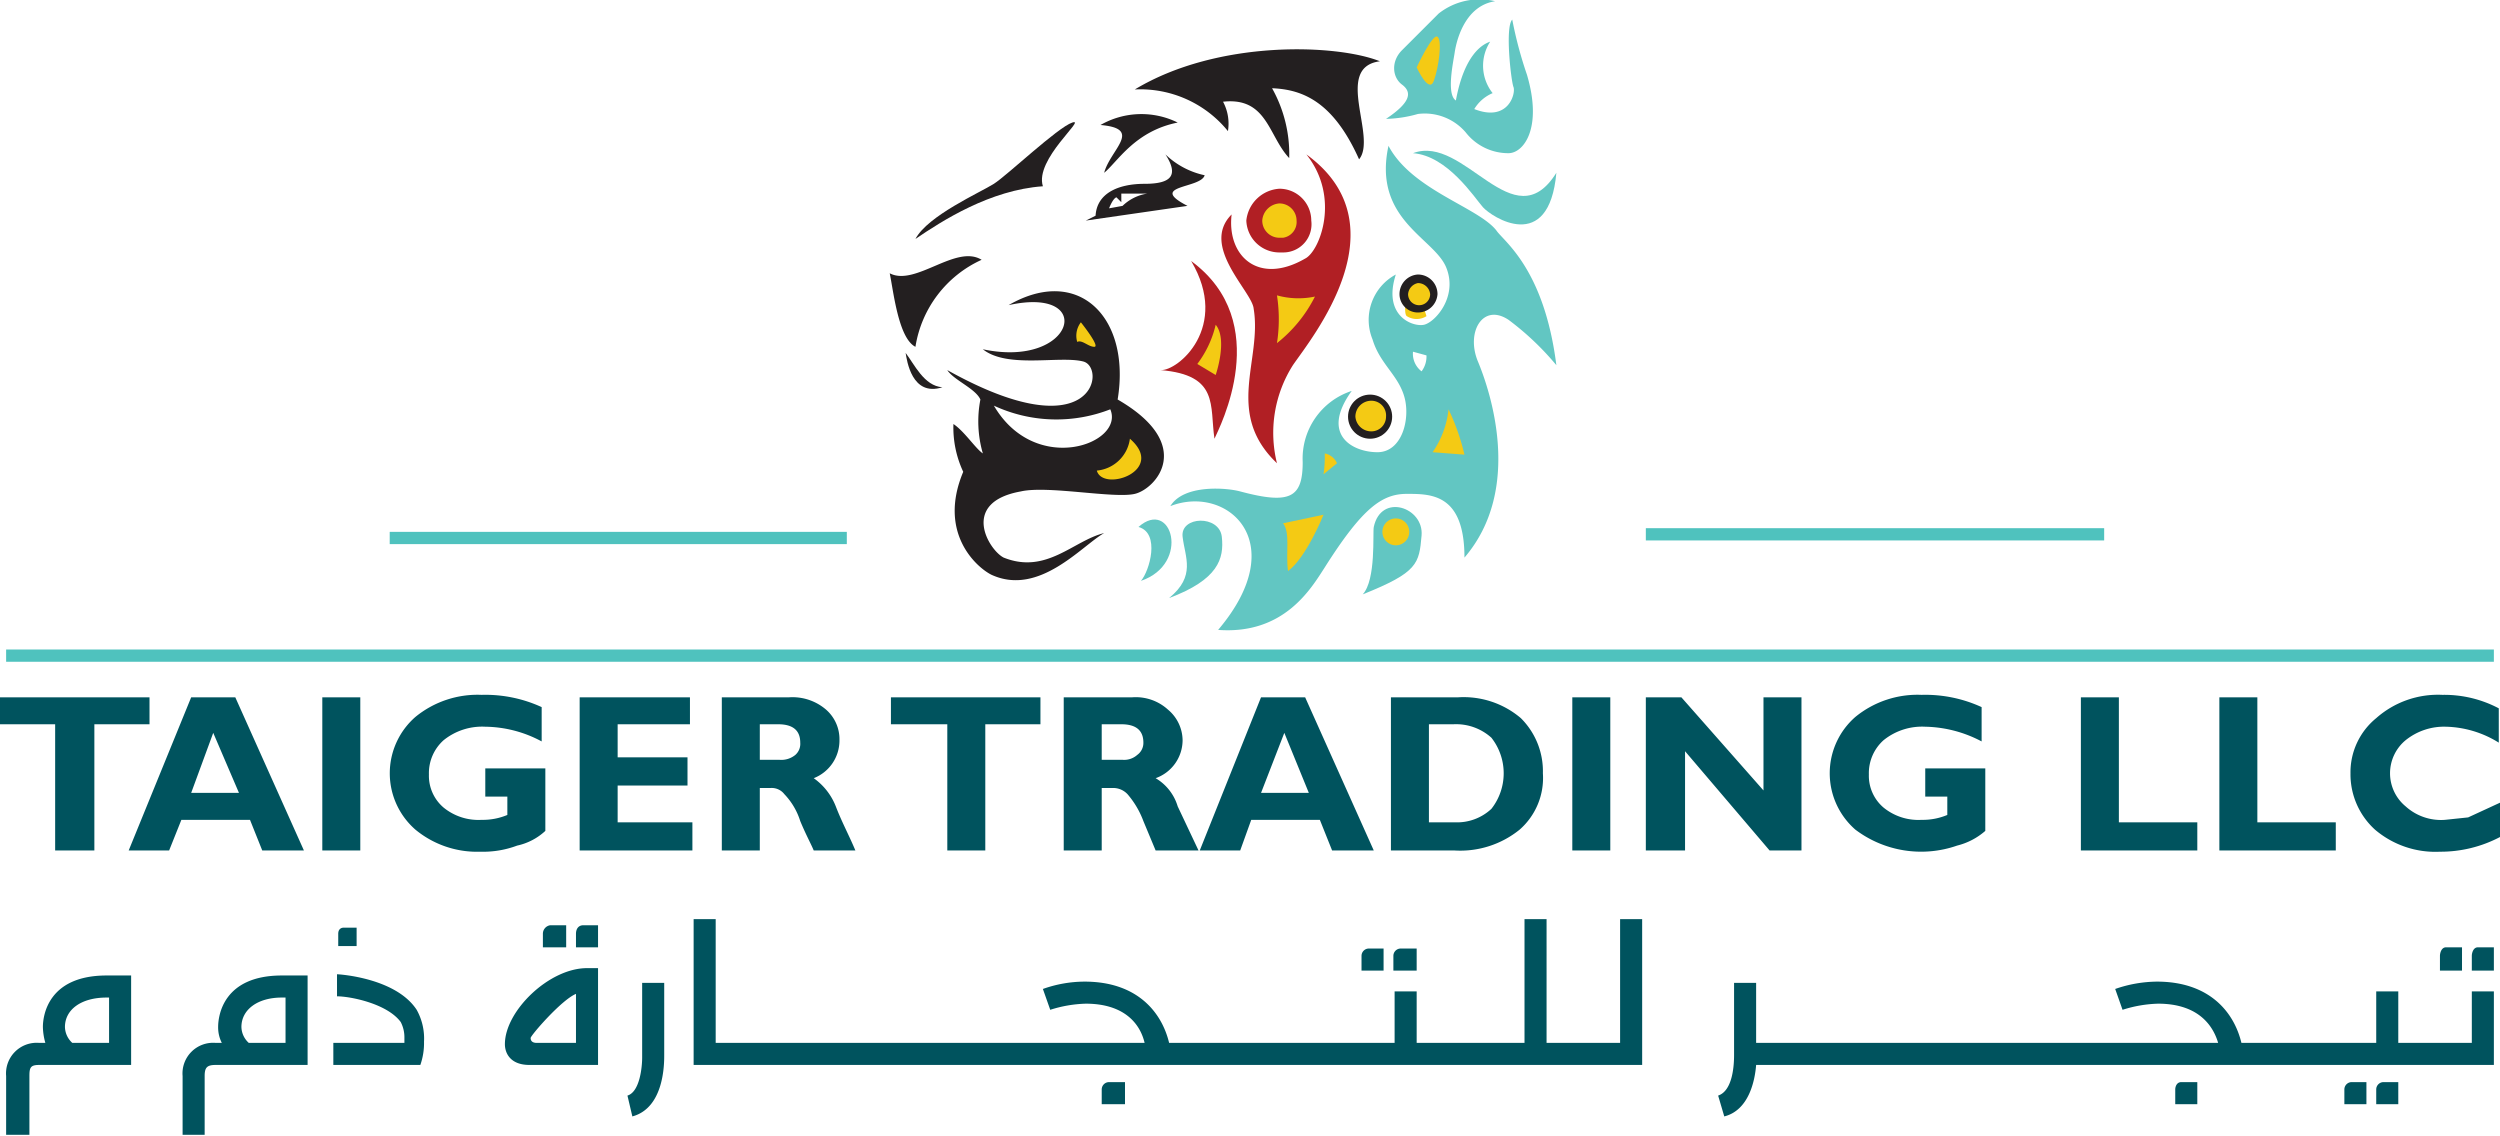 <svg id="Layer_1" data-name="Layer 1" xmlns="http://www.w3.org/2000/svg" viewBox="0 0 204 92.7"><defs><style>.cls-1,.cls-6{fill:none;}.cls-1{stroke:#4fc2be;stroke-miterlimit:10;}.cls-2{fill:#00535e;}.cls-3{fill:#62c6c2;}.cls-4{fill:#f4ca14;}.cls-5{fill:#231f20;}.cls-7{fill:#b11f24;}</style></defs><line class="cls-1" x1="0.5" y1="53.5" x2="203.5" y2="53.5"/><line class="cls-1" x1="134.3" y1="43.6" x2="171.7" y2="43.6"/><line class="cls-1" x1="31.8" y1="43.9" x2="69.1" y2="43.9"/><path class="cls-2" d="M204.3,70.4l-1.9.2a4.3,4.3,0,0,1-3.2-1.1,3.5,3.5,0,0,1,0-5.4,5,5,0,0,1,3.3-1.1,8.5,8.5,0,0,1,4.3,1.3V61.5a9.5,9.5,0,0,0-4.6-1.1,7.6,7.6,0,0,0-5.4,1.9,5.7,5.7,0,0,0-2.1,4.5,6.1,6.1,0,0,0,2,4.6,7.6,7.6,0,0,0,5.3,1.8,10.4,10.4,0,0,0,4.9-1.2V69.2l-2.6,1.2m-17.2-9.8H184V73.1h9.5V70.8h-6.4Zm-11.3,0h-3.1V73.1h9.5V70.8h-6.4ZM160,68.7h1.8v1.5a5.2,5.2,0,0,1-2.1.4,4.5,4.5,0,0,1-3.1-1,3.4,3.4,0,0,1-1.2-2.7,3.6,3.6,0,0,1,1.2-2.8A5,5,0,0,1,160,63a10.2,10.2,0,0,1,4.6,1.2V61.4a11,11,0,0,0-4.9-1,8,8,0,0,0-5.4,1.8,6.1,6.1,0,0,0,0,9.2,8.9,8.9,0,0,0,8.3,1.3,5.5,5.5,0,0,0,2.3-1.2V66.4H160ZM140.4,65l6.9,8.1h2.6V60.6h-3.1v7.6l-6.7-7.6h-2.9V73.1h3.2Zm-6.1-4.4h-3.1V73.1h3.1Zm-5.5,6.2a6.1,6.1,0,0,0-1.8-4.5,7.2,7.2,0,0,0-5.1-1.7h-5.5V73.1h5.2a7.7,7.7,0,0,0,5.3-1.7A5.6,5.6,0,0,0,128.8,66.8Zm-4.2,2.9a4.1,4.1,0,0,1-3,1.1h-2.1v-8h2a4.3,4.3,0,0,1,3.1,1.1,4.7,4.7,0,0,1,0,5.8Zm-19.6.9h5.6l1,2.5H115l-5.6-12.5h-3.6l-5,12.5h3.3Zm2.7-7.1,2,4.9h-3.9ZM92.8,68h.9a1.6,1.6,0,0,1,1.2.5,7.2,7.2,0,0,1,1.3,2.2l1,2.4h3.5L99,69.5a4,4,0,0,0-1.8-2.3,3.3,3.3,0,0,0,2.2-3.1,3.3,3.3,0,0,0-1.2-2.5,3.9,3.9,0,0,0-2.9-1H89.7V73.1h3.1Zm0-5.2h1.6q1.8,0,1.8,1.5a1.2,1.2,0,0,1-.5,1,1.6,1.6,0,0,1-1.2.4H92.8ZM83.3,73.1V62.8h4.5V60.6H75.6v2.2h4.6V73.1Zm-14-5.9a3.3,3.3,0,0,0,2.1-3.1,3.2,3.2,0,0,0-1.1-2.5,4.2,4.2,0,0,0-3-1H61.8V73.1h3.1V68h.9a1.3,1.3,0,0,1,1.1.5,5.6,5.6,0,0,1,1.3,2.2c.5,1.2.9,1.9,1.1,2.4h3.4c-.5-1.2-1.1-2.3-1.6-3.6A5.1,5.1,0,0,0,69.3,67.2Zm-1.5-1.9a1.8,1.8,0,0,1-1.3.4H64.9V62.8h1.5q1.8,0,1.8,1.5A1.2,1.2,0,0,1,67.8,65.3Zm-8.4,5.5H53.3v-3H59V65.5H53.3V62.8h5.9V60.6h-9V73.1h9.2ZM42.5,68.7h1.8v1.5a5.2,5.2,0,0,1-2.1.4,4.5,4.5,0,0,1-3.1-1,3.4,3.4,0,0,1-1.2-2.7,3.6,3.6,0,0,1,1.2-2.8A5,5,0,0,1,42.5,63a9.9,9.9,0,0,1,4.6,1.2V61.4a11,11,0,0,0-4.9-1,8,8,0,0,0-5.4,1.8,6.1,6.1,0,0,0,0,9.2,7.9,7.9,0,0,0,5.3,1.8,7.9,7.9,0,0,0,3-.5,4.9,4.9,0,0,0,2.3-1.2V66.4H42.5ZM29.2,73.1h3.1V60.6H29.2ZM18.5,60.6,13.4,73.1h3.3l1-2.5h5.6l1,2.5h3.4L22.1,60.6Zm0,7.8,1.8-4.9,2.1,4.9Zm-3.4-7.8H2.9v2.2H7.4V73.1h3.2V62.8h4.5Z" transform="translate(-2.9 -3.7)"/><path class="cls-2" d="M6.4,87.5a5.1,5.1,0,0,0,.2,1.3H6.1a2.5,2.5,0,0,0-2.7,2.7v4.8H5.3V91.5c0-.7.1-.9.8-.9h7.5V83.3h-2c-4.8,0-5.2,3.3-5.2,4.2m14.3,0a2.8,2.8,0,0,0,.3,1.3h-.5a2.5,2.5,0,0,0-2.7,2.7v4.8h1.8V91.5c0-.7.2-.9.9-.9H28V83.3H25.9C21.1,83.3,20.7,86.6,20.7,87.5Zm5.5,1.3h-3a1.8,1.8,0,0,1-.6-1.3c0-1.4,1.3-2.4,3.3-2.4h.3Zm4.7-9.4s-.4,0-.4.5v1H32V79.4Zm-.5,3.8V85c1.1,0,4.1.6,5.2,2.1a2.7,2.7,0,0,1,.3,1.2v.5H30.1v1.8h7.1a5.4,5.4,0,0,0,.3-1.9,4.8,4.8,0,0,0-.6-2.6C35.2,83.5,30.6,83.2,30.4,83.2Zm17.4-4a.7.7,0,0,0-.6.7V81h1.9V79.2Zm2.1.7V81h1.8V79.2H50.5C50.1,79.2,49.9,79.5,49.9,79.9Zm-5.8,9h0c0,.8.5,1.7,2,1.7h5.6V82.7h-.9C47.7,82.7,44.1,86.2,44.1,88.9Zm5.8-.1H46.7c-.4,0-.5-.2-.5-.4s2.5-3.1,3.7-3.6ZM55.3,90c0,.8-.2,2.8-1.2,3.1l.4,1.7c2.6-.7,2.6-4.3,2.6-5h0V83.9H55.3Zm37.5,2.6v1.2h1.9V92H93.4A.6.6,0,0,0,92.8,92.6Zm23.8-10.9v1.2h1.9V81.1h-1.3A.6.6,0,0,0,116.6,81.7Zm-2.6,0v1.2h1.8V81.1h-1.2A.6.6,0,0,0,114,81.7Zm21.1,7.1h-6V78.7h-1.8V88.8h-8.8V84.6h-1.8v4.2H98.3c-.6-2.5-2.6-5-6.9-5a10.2,10.2,0,0,0-3.4.6l.6,1.7a10.4,10.4,0,0,1,2.9-.5c3,0,4.4,1.5,4.8,3.2h-35V78.7H59.5V90.6h77.4V78.7h-1.8Zm45.3,3.8v1.2h1.8V92h-1.3C180.5,92,180.4,92.4,180.4,92.6Zm16.4,0v1.2h1.8V92h-1.2A.6.6,0,0,0,196.8,92.6Zm-2.6,0v1.2H196V92h-1.2A.6.6,0,0,0,194.2,92.6Zm10.4-3.8h-6V84.6h-1.8v4.2h-11c-.6-2.5-2.6-5-6.9-5a10.6,10.6,0,0,0-3.4.6l.6,1.7a10.4,10.4,0,0,1,2.9-.5c3,0,4.4,1.5,4.9,3.2H146.2V83.9h-1.8v5.9c0,.8-.1,2.9-1.3,3.3l.5,1.7c2-.5,2.5-2.9,2.6-4.2h60.2v-6h-1.8Zm1.8-7.8h-1.3c-.4,0-.5.5-.5.7v1.2h1.8Zm-3.9,0c-.4,0-.5.5-.5.7v1.2h1.8V81ZM11.8,88.8h-3a1.8,1.8,0,0,1-.6-1.3c0-1.4,1.3-2.4,3.4-2.4h.2Z" transform="translate(-2.9 -3.7)"/><path class="cls-3" d="M96,51.1c.7-.8,1.6-3.9-.2-4.4C98.5,44.3,100.1,49.7,96,51.1Z" transform="translate(-2.9 -3.7)"/><path class="cls-3" d="M98.3,52.5c2.2-1.8,1.3-3.3,1.1-5s3-1.8,3.2,0S102.3,51,98.3,52.5Z" transform="translate(-2.9 -3.7)"/><path class="cls-3" d="M114.1,52.2c1.1-1.2.8-5,.9-5.5.6-2.8,4.1-1.6,3.9.7S118.6,50.4,114.1,52.2Z" transform="translate(-2.9 -3.7)"/><circle class="cls-4" cx="113.9" cy="43.4" r="1.1"/><path class="cls-3" d="M121.7,39.5c.1-1.4.3-4.2-.4-5.2s-3.6-.5-2.1,2S120.9,37.2,121.7,39.5Z" transform="translate(-2.9 -3.7)"/><path class="cls-3" d="M124.1,28.9a3.2,3.2,0,0,0-.7-4.3h0c-1.3-.7-2.3,1-1,2S124.1,27.4,124.1,28.9Z" transform="translate(-2.9 -3.7)"/><path class="cls-3" d="M118.2,16.2c4.2-1.6,8.2,7.2,11.7,1.6-.6,6.7-5.3,3.6-6,2.8S121,16.4,118.2,16.2Z" transform="translate(-2.9 -3.7)"/><path class="cls-3" d="M116,13.4c2.1-1.4,2.1-2.2,1.3-2.8s-.9-1.9,0-2.8l3-3a5.4,5.4,0,0,1,4.6-1c-2.6.4-3.2,3.5-3.3,4.2s-.7,3.4.1,3.9c.7-3.8,2.2-4.6,2.8-4.8a3.6,3.6,0,0,0,.2,4.2,3.2,3.2,0,0,0-1.5,1.3c2.8,1.1,3.4-1.3,3.2-1.8s-.7-4.9-.1-5.5a33.1,33.1,0,0,0,1.2,4.5c1.3,4.4-.3,6.4-1.5,6.4a4.4,4.4,0,0,1-3.5-1.7,4.4,4.4,0,0,0-3.9-1.5A10.1,10.1,0,0,1,116,13.4Z" transform="translate(-2.9 -3.7)"/><path class="cls-4" d="M118.5,9.2s1,2.2,1.4,1.1.7-3.3.3-3.6S118.5,9.2,118.5,9.2Z" transform="translate(-2.9 -3.7)"/><path class="cls-3" d="M125,22.5c-1.5-1.9-6.9-3.3-8.8-6.9-1.3,6,3.7,7.5,4.7,9.9s-.9,4.5-1.8,4.7-3.4-.7-2.3-4.1a4.2,4.2,0,0,0-1.9,5.3c.6,2,2.1,2.9,2.6,4.7s-.2,4.5-2.2,4.5-4.7-1.4-2.1-5a5.8,5.8,0,0,0-4,5.8c0,2.9-1,3.5-5.1,2.4-1.1-.3-4.6-.6-5.7,1.2,4.6-1.8,10,2.9,3.9,10.1,5.4.4,7.6-3.4,8.7-5.1,3.1-4.9,4.7-6,6.7-6s4.7,0,4.7,5.2c4.8-5.6,2.1-13.6,1.1-16s.4-4.8,2.5-3.4a22.8,22.8,0,0,1,3.9,3.7C128.9,25.6,125.6,23.4,125,22.5ZM118.9,34a1.8,1.8,0,0,1-.7-1.6l1.1.3A2,2,0,0,1,118.9,34Z" transform="translate(-2.9 -3.7)"/><path class="cls-4" d="M107.6,46.4l3.3-.7s-1.4,3.5-2.9,4.6C107.8,48.7,108.2,47.2,107.6,46.4Z" transform="translate(-2.9 -3.7)"/><path class="cls-4" d="M121.1,37.1a7.5,7.5,0,0,1-1.3,3.5l2.6.2A18.2,18.2,0,0,0,121.1,37.1Z" transform="translate(-2.9 -3.7)"/><path class="cls-4" d="M110.9,42.4a9.7,9.7,0,0,0,.1-1.7,1.4,1.4,0,0,1,1,.8Z" transform="translate(-2.9 -3.7)"/><path class="cls-4" d="M117.5,27a4.4,4.4,0,0,1,1.8,2.5,1.5,1.5,0,0,1-1.6,0C117.4,29.3,117.7,27.9,117.5,27Z" transform="translate(-2.9 -3.7)"/><path class="cls-5" d="M77.6,23.2c1-1.9,5.3-3.8,6.4-4.5s5.2-4.6,6.4-5-3.1,3-2.4,5.2C83.7,19.2,79.8,21.7,77.6,23.2Z" transform="translate(-2.9 -3.7)"/><path class="cls-5" d="M92.7,13.9a6.7,6.7,0,0,1,6.3-.2c-3.5.7-4.9,3.2-6,4.1C93.5,15.9,96.2,14.2,92.7,13.9Z" transform="translate(-2.9 -3.7)"/><path class="cls-5" d="M101.2,18A6.6,6.6,0,0,1,98,16.3c1.1,1.7.5,2.4-1.7,2.4s-3.9.8-4,2.6l-.8.4,8.3-1.2C96.5,18.8,100.9,19.1,101.2,18Zm-6.7,2.5-1.1.2s.3-.8.6-.9l.4.4v-.7h2.1A3.7,3.7,0,0,0,94.5,20.5Z" transform="translate(-2.9 -3.7)"/><path class="cls-5" d="M77.6,32c-1.4-.7-1.8-4.6-2.1-6,2.1,1.1,5.4-2.4,7.5-1.1A9.4,9.4,0,0,0,77.6,32Z" transform="translate(-2.9 -3.7)"/><path class="cls-5" d="M76.8,32.5c.1.6.5,3.6,3,2.8C78.3,35.2,77.5,33.4,76.8,32.5Z" transform="translate(-2.9 -3.7)"/><path class="cls-5" d="M94.1,36.3c1.1-6.7-3.2-11-8.9-7.7,7.2-1.6,5.4,5.2-2.1,3.6,2,1.6,6.3.5,8.2,1s.9,7.4-11.1.7c.5.8,2.3,1.5,2.7,2.4a9.4,9.4,0,0,0,.2,4.4c-.6-.4-1.5-1.8-2.4-2.4a8.5,8.5,0,0,0,.8,3.9c-2.1,5,1.1,7.8,2.3,8.4,3.9,1.8,7.4-2.4,9.2-3.4-2.5.6-4.7,3.4-8.2,2-1.2-.6-3.6-4.5,1.4-5.4,2.2-.5,7.6.6,9.3.2S100.5,40,94.1,36.3ZM84,36.8a12.1,12.1,0,0,0,9.5.3C94.7,39.9,87.4,42.6,84,36.8Z" transform="translate(-2.9 -3.7)"/><path class="cls-4" d="M91.1,30a1.8,1.8,0,0,0-.3,1.6c.4-.2.9.4,1.4.4S91.1,30,91.1,30Z" transform="translate(-2.9 -3.7)"/><path class="cls-4" d="M95.1,39.5a3,3,0,0,1-2.7,2.6C92.9,43.9,98.1,42.1,95.1,39.5Z" transform="translate(-2.9 -3.7)"/><path class="cls-5" d="M95.5,11c6.8-4.1,16.5-3.7,20-2.3-3.8.5-.2,6.2-1.7,8-2.1-4.7-4.6-5.7-7.1-5.8a11,11,0,0,1,1.4,5.7c-1.7-1.8-1.8-5-5.4-4.6a3.8,3.8,0,0,1,.4,2.4A9.2,9.2,0,0,0,95.5,11Z" transform="translate(-2.9 -3.7)"/><path class="cls-6" d="M109.8,9.6a3.3,3.3,0,0,1,2.5,0c.2,1.2.4,2.3.5,3.4A16.3,16.3,0,0,0,109.8,9.6Z" transform="translate(-2.9 -3.7)"/><path class="cls-7" d="M109.9,21.7a2.3,2.3,0,0,1-2.3,2.6h-.3a2.7,2.7,0,0,1-2.7-2.6h0a2.9,2.9,0,0,1,2.7-2.6,2.6,2.6,0,0,1,2.6,2.6Z" transform="translate(-2.9 -3.7)"/><path class="cls-4" d="M108.7,21.7a1.3,1.3,0,0,1-1.1,1.4h-.3a1.4,1.4,0,0,1-1.4-1.4,1.5,1.5,0,0,1,1.4-1.4A1.4,1.4,0,0,1,108.7,21.7Z" transform="translate(-2.9 -3.7)"/><path class="cls-7" d="M103.4,21.2c-2.6,2.6,1.7,6.3,1.8,7.7.7,4.2-2.4,8.5,1.9,12.6a10.3,10.3,0,0,1,1.3-8c1.5-2.2,9.1-11.4,1.1-17.2,2.8,3.5,1.1,7.9-.1,8.5C105.6,27,103,24.6,103.4,21.2Z" transform="translate(-2.9 -3.7)"/><path class="cls-4" d="M107.1,27.8a12.7,12.7,0,0,1,0,3.9,11.3,11.3,0,0,0,3.1-3.8A6.5,6.5,0,0,1,107.1,27.8Z" transform="translate(-2.9 -3.7)"/><path class="cls-7" d="M100.1,25c3.2,5.4-1.1,9-2.5,8.9,4.8.4,4,2.9,4.4,5.6C102.4,38.6,106.9,30,100.1,25Z" transform="translate(-2.9 -3.7)"/><path class="cls-4" d="M102.1,30.2a8.5,8.5,0,0,1-1.5,3.2l1.5.9S103.1,31.4,102.1,30.2Z" transform="translate(-2.9 -3.7)"/><path class="cls-5" d="M120.2,27.7a1.6,1.6,0,0,1-1.6,1.5,1.5,1.5,0,0,1-1.5-1.5,1.6,1.6,0,0,1,1.5-1.6h0A1.6,1.6,0,0,1,120.2,27.7Z" transform="translate(-2.9 -3.7)"/><circle class="cls-5" cx="111.8" cy="34" r="1.8"/><path class="cls-4" d="M119.6,27.7a.9.9,0,0,1-1,.9h0a.9.9,0,0,1-.8-.9,1,1,0,0,1,.8-.9A1,1,0,0,1,119.6,27.7Z" transform="translate(-2.9 -3.7)"/><path class="cls-4" d="M116,37.7a1.2,1.2,0,0,1-1.2,1.2,1.3,1.3,0,0,1-1.3-1.2,1.3,1.3,0,0,1,1.3-1.3,1.2,1.2,0,0,1,1.2,1.3Z" transform="translate(-2.9 -3.7)"/></svg>